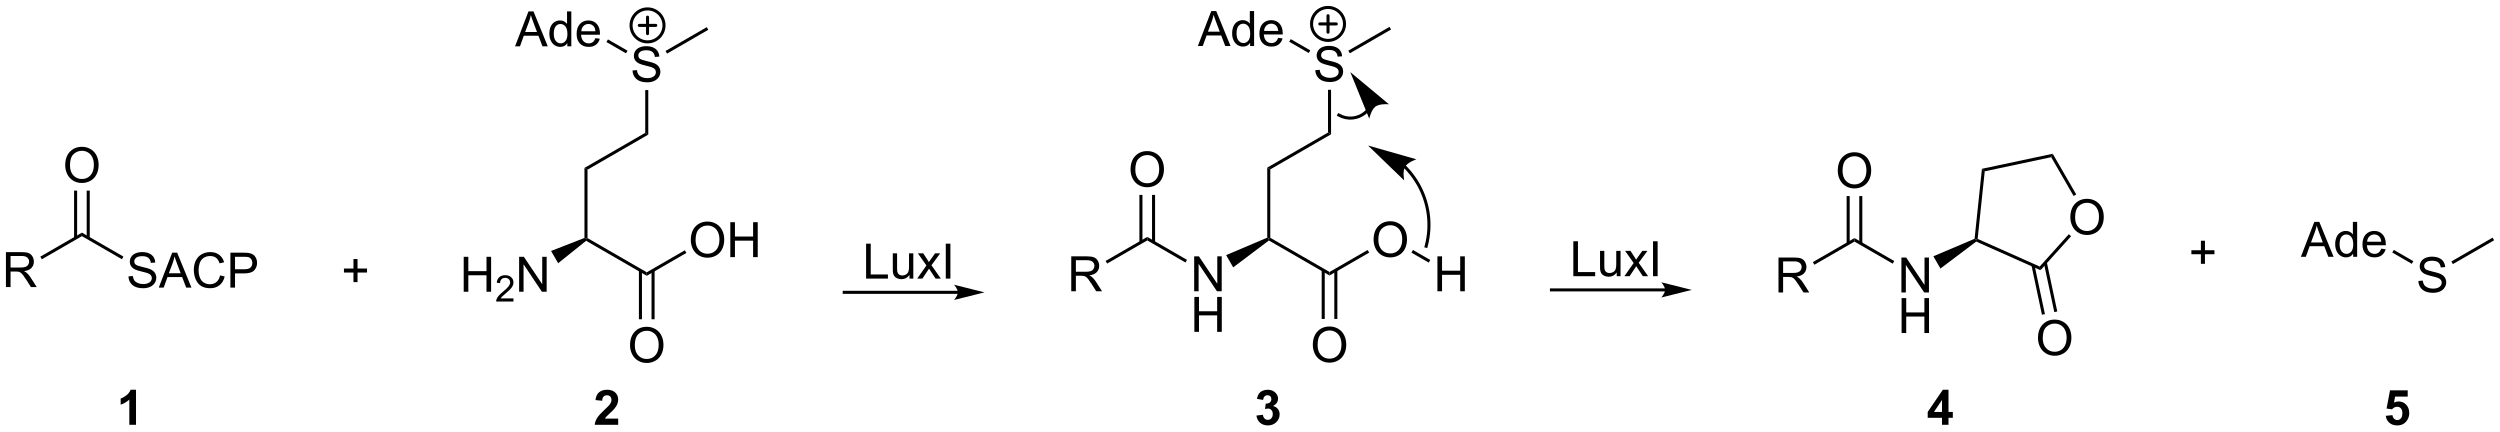 <?xml version="1.0" encoding="UTF-8"?>
<!DOCTYPE svg PUBLIC '-//W3C//DTD SVG 1.0//EN'
          'http://www.w3.org/TR/2001/REC-SVG-20010904/DTD/svg10.dtd'>
<svg stroke-dasharray="none" shape-rendering="auto" xmlns="http://www.w3.org/2000/svg" font-family="'Dialog'" text-rendering="auto" width="1024" fill-opacity="1" color-interpolation="auto" color-rendering="auto" preserveAspectRatio="xMidYMid meet" font-size="12px" viewBox="0 0 1024 177" fill="black" xmlns:xlink="http://www.w3.org/1999/xlink" stroke="black" image-rendering="auto" stroke-miterlimit="10" stroke-linecap="square" stroke-linejoin="miter" font-style="normal" stroke-width="1" height="177" stroke-dashoffset="0" font-weight="normal" stroke-opacity="1"
><!--Generated by the Batik Graphics2D SVG Generator--><defs id="genericDefs"
  /><g
  ><defs id="defs1"
    ><clipPath clipPathUnits="userSpaceOnUse" id="clipPath1"
      ><path d="M1.294 0.869 L422.784 0.869 L422.784 73.592 L1.294 73.592 L1.294 0.869 Z"
      /></clipPath
      ><clipPath clipPathUnits="userSpaceOnUse" id="clipPath2"
      ><path d="M-0.342 -0.631 L-0.342 70.071 L409.428 70.071 L409.428 -0.631 Z"
      /></clipPath
    ></defs
    ><g transform="scale(2.429,2.429) translate(-1.294,-0.869) matrix(1.029,0,0,1.029,1.646,1.517)"
    ><path d="M0.63 46.413 L0.63 40.686 L3.169 40.686 Q3.935 40.686 4.333 40.84 Q4.732 40.993 4.969 41.384 Q5.208 41.775 5.208 42.248 Q5.208 42.858 4.812 43.277 Q4.419 43.694 3.594 43.806 Q3.896 43.952 4.052 44.092 Q4.383 44.397 4.68 44.853 L5.677 46.413 L4.724 46.413 L3.966 45.22 Q3.633 44.704 3.417 44.431 Q3.203 44.157 3.034 44.048 Q2.865 43.938 2.688 43.897 Q2.56 43.868 2.266 43.868 L1.388 43.868 L1.388 46.413 L0.63 46.413 ZM1.388 43.212 L3.016 43.212 Q3.537 43.212 3.828 43.105 Q4.122 42.998 4.273 42.761 Q4.427 42.525 4.427 42.248 Q4.427 41.842 4.13 41.582 Q3.836 41.319 3.2 41.319 L1.388 41.319 L1.388 43.212 Z" stroke="none" clip-path="url(#clipPath2)"
    /></g
    ><g transform="matrix(2.499,0,0,2.499,0.855,1.576)"
    ><path d="M6.515 41.869 L6.265 41.436 L13.084 37.499 L13.084 38.076 Z" stroke="none" clip-path="url(#clipPath2)"
    /></g
    ><g transform="matrix(2.499,0,0,2.499,0.855,1.576)"
    ><path d="M20.715 44.671 L21.432 44.609 Q21.481 45.038 21.666 45.315 Q21.854 45.591 22.244 45.76 Q22.635 45.929 23.122 45.929 Q23.557 45.929 23.887 45.802 Q24.221 45.671 24.382 45.447 Q24.544 45.223 24.544 44.958 Q24.544 44.687 24.387 44.486 Q24.231 44.286 23.872 44.148 Q23.643 44.059 22.854 43.869 Q22.064 43.679 21.747 43.513 Q21.338 43.296 21.135 42.979 Q20.934 42.661 20.934 42.265 Q20.934 41.833 21.179 41.455 Q21.426 41.078 21.898 40.882 Q22.372 40.687 22.95 40.687 Q23.588 40.687 24.072 40.893 Q24.559 41.098 24.82 41.497 Q25.083 41.895 25.104 42.398 L24.377 42.453 Q24.317 41.911 23.979 41.635 Q23.643 41.356 22.981 41.356 Q22.294 41.356 21.979 41.609 Q21.666 41.859 21.666 42.216 Q21.666 42.523 21.887 42.723 Q22.106 42.921 23.031 43.132 Q23.955 43.341 24.299 43.497 Q24.799 43.726 25.036 44.08 Q25.275 44.434 25.275 44.895 Q25.275 45.351 25.012 45.757 Q24.752 46.161 24.26 46.388 Q23.77 46.611 23.158 46.611 Q22.38 46.611 21.854 46.385 Q21.33 46.156 21.031 45.703 Q20.731 45.247 20.715 44.671 ZM25.679 46.513 L27.88 40.786 L28.697 40.786 L31.041 46.513 L30.176 46.513 L29.51 44.778 L27.114 44.778 L26.486 46.513 L25.679 46.513 ZM27.333 44.161 L29.275 44.161 L28.676 42.575 Q28.403 41.851 28.27 41.388 Q28.161 41.937 27.963 42.481 L27.333 44.161 ZM35.731 44.505 L36.489 44.695 Q36.252 45.63 35.632 46.122 Q35.012 46.611 34.119 46.611 Q33.192 46.611 32.611 46.234 Q32.033 45.856 31.729 45.143 Q31.426 44.427 31.426 43.606 Q31.426 42.71 31.768 42.046 Q32.111 41.38 32.742 41.033 Q33.372 40.687 34.13 40.687 Q34.989 40.687 35.575 41.124 Q36.161 41.562 36.393 42.356 L35.645 42.531 Q35.447 41.906 35.067 41.622 Q34.689 41.335 34.114 41.335 Q33.455 41.335 33.01 41.653 Q32.567 41.968 32.387 42.502 Q32.208 43.036 32.208 43.601 Q32.208 44.333 32.421 44.877 Q32.635 45.421 33.083 45.692 Q33.533 45.96 34.057 45.96 Q34.692 45.96 35.132 45.593 Q35.575 45.226 35.731 44.505 ZM37.422 46.513 L37.422 40.786 L39.584 40.786 Q40.154 40.786 40.454 40.841 Q40.876 40.911 41.16 41.109 Q41.446 41.304 41.62 41.661 Q41.795 42.015 41.795 42.442 Q41.795 43.171 41.329 43.679 Q40.865 44.184 39.649 44.184 L38.18 44.184 L38.18 46.513 L37.422 46.513 ZM38.18 43.507 L39.662 43.507 Q40.397 43.507 40.704 43.234 Q41.014 42.96 41.014 42.466 Q41.014 42.106 40.831 41.851 Q40.649 41.593 40.352 41.513 Q40.162 41.46 39.647 41.46 L38.18 41.46 L38.18 43.507 Z" stroke="none" clip-path="url(#clipPath2)"
    /></g
    ><g transform="matrix(2.499,0,0,2.499,0.855,1.576)"
    ><path d="M13.084 38.076 L13.084 37.499 L19.889 41.428 L19.639 41.861 Z" stroke="none" clip-path="url(#clipPath2)"
    /></g
    ><g transform="matrix(2.499,0,0,2.499,0.855,1.576)"
    ><path d="M10.347 26.473 Q10.347 25.046 11.113 24.242 Q11.879 23.434 13.089 23.434 Q13.881 23.434 14.517 23.815 Q15.155 24.192 15.488 24.869 Q15.824 25.546 15.824 26.406 Q15.824 27.278 15.472 27.966 Q15.121 28.653 14.475 29.007 Q13.832 29.361 13.084 29.361 Q12.277 29.361 11.639 28.971 Q11.004 28.578 10.675 27.903 Q10.347 27.226 10.347 26.473 ZM11.129 26.484 Q11.129 27.52 11.683 28.117 Q12.241 28.71 13.082 28.71 Q13.936 28.71 14.488 28.109 Q15.043 27.507 15.043 26.403 Q15.043 25.703 14.806 25.182 Q14.569 24.661 14.113 24.375 Q13.66 24.085 13.092 24.085 Q12.287 24.085 11.707 24.64 Q11.129 25.192 11.129 26.484 Z" stroke="none" clip-path="url(#clipPath2)"
    /></g
    ><g transform="matrix(2.499,0,0,2.499,0.855,1.576)"
    ><path d="M14.369 38.385 L14.369 30.614 L13.869 30.614 L13.869 38.385 ZM12.299 38.385 L12.299 30.614 L11.799 30.614 L11.799 38.385 Z" stroke="none" clip-path="url(#clipPath2)"
    /></g
    ><g transform="matrix(2.499,0,0,2.499,0.855,1.576)"
    ><path d="M75.662 47.188 L75.662 41.461 L76.42 41.461 L76.42 43.812 L79.397 43.812 L79.397 41.461 L80.154 41.461 L80.154 47.188 L79.397 47.188 L79.397 44.487 L76.42 44.487 L76.42 47.188 L75.662 47.188 Z" stroke="none" clip-path="url(#clipPath2)"
    /></g
    ><g transform="matrix(2.499,0,0,2.499,0.855,1.576)"
    ><path d="M83.82 48.28 L83.82 48.788 L80.981 48.788 Q80.975 48.596 81.043 48.42 Q81.151 48.131 81.389 47.85 Q81.629 47.569 82.08 47.2 Q82.779 46.625 83.026 46.289 Q83.272 45.953 83.272 45.655 Q83.272 45.342 83.047 45.127 Q82.824 44.91 82.463 44.91 Q82.082 44.91 81.854 45.139 Q81.625 45.368 81.623 45.772 L81.08 45.717 Q81.137 45.11 81.5 44.793 Q81.864 44.475 82.475 44.475 Q83.094 44.475 83.453 44.819 Q83.815 45.16 83.815 45.666 Q83.815 45.924 83.709 46.174 Q83.604 46.422 83.358 46.698 Q83.114 46.973 82.545 47.453 Q82.07 47.852 81.936 47.995 Q81.801 48.137 81.713 48.28 L83.82 48.28 Z" stroke="none" clip-path="url(#clipPath2)"
    /></g
    ><g transform="matrix(2.499,0,0,2.499,0.855,1.576)"
    ><path d="M84.745 47.188 L84.745 41.461 L85.524 41.461 L88.532 45.956 L88.532 41.461 L89.258 41.461 L89.258 47.188 L88.48 47.188 L85.472 42.688 L85.472 47.188 L84.745 47.188 Z" stroke="none" clip-path="url(#clipPath2)"
    /></g
    ><g transform="matrix(2.499,0,0,2.499,0.855,1.576)"
    ><path d="M91.141 42.512 L89.981 40.503 L95.454 38.37 L95.704 38.538 L95.725 38.838 Z" stroke="none" clip-path="url(#clipPath2)"
    /></g
    ><g transform="matrix(2.499,0,0,2.499,0.855,1.576)"
    ><path d="M95.725 38.838 L95.704 38.538 L95.954 38.393 L105.664 43.999 L105.664 44.576 Z" stroke="none" clip-path="url(#clipPath2)"
    /></g
    ><g transform="matrix(2.499,0,0,2.499,0.855,1.576)"
    ><path d="M112.886 38.723 Q112.886 37.296 113.652 36.492 Q114.417 35.684 115.628 35.684 Q116.42 35.684 117.055 36.065 Q117.693 36.442 118.027 37.119 Q118.363 37.796 118.363 38.656 Q118.363 39.528 118.011 40.216 Q117.66 40.903 117.014 41.257 Q116.371 41.611 115.623 41.611 Q114.816 41.611 114.178 41.221 Q113.542 40.828 113.214 40.153 Q112.886 39.476 112.886 38.723 ZM113.667 38.734 Q113.667 39.77 114.222 40.367 Q114.779 40.96 115.621 40.96 Q116.475 40.96 117.027 40.359 Q117.581 39.757 117.581 38.653 Q117.581 37.953 117.344 37.432 Q117.108 36.911 116.652 36.624 Q116.199 36.335 115.631 36.335 Q114.826 36.335 114.246 36.89 Q113.667 37.442 113.667 38.734 ZM119.361 41.513 L119.361 35.786 L120.119 35.786 L120.119 38.138 L123.096 38.138 L123.096 35.786 L123.854 35.786 L123.854 41.513 L123.096 41.513 L123.096 38.812 L120.119 38.812 L120.119 41.513 L119.361 41.513 Z" stroke="none" clip-path="url(#clipPath2)"
    /></g
    ><g transform="matrix(2.499,0,0,2.499,0.855,1.576)"
    ><path d="M105.664 44.576 L105.664 43.999 L111.911 40.392 L112.161 40.825 Z" stroke="none" clip-path="url(#clipPath2)"
    /></g
    ><g transform="matrix(2.499,0,0,2.499,0.855,1.576)"
    ><path d="M95.954 38.393 L95.704 38.538 L95.454 38.37 L95.454 26.893 L95.954 27.182 Z" stroke="none" clip-path="url(#clipPath2)"
    /></g
    ><g transform="matrix(2.499,0,0,2.499,0.855,1.576)"
    ><path d="M95.954 27.182 L95.454 26.893 L105.414 21.143 L105.914 21.432 Z" stroke="none" clip-path="url(#clipPath2)"
    /></g
    ><g transform="matrix(2.499,0,0,2.499,0.855,1.576)"
    ><path d="M103.336 10.921 L104.052 10.859 Q104.101 11.289 104.286 11.565 Q104.474 11.841 104.864 12.01 Q105.255 12.179 105.742 12.179 Q106.177 12.179 106.508 12.052 Q106.841 11.921 107.002 11.697 Q107.164 11.473 107.164 11.208 Q107.164 10.937 107.008 10.736 Q106.851 10.536 106.492 10.398 Q106.263 10.309 105.474 10.119 Q104.685 9.929 104.367 9.762 Q103.958 9.546 103.755 9.229 Q103.554 8.911 103.554 8.515 Q103.554 8.083 103.799 7.705 Q104.047 7.328 104.518 7.132 Q104.992 6.937 105.57 6.937 Q106.208 6.937 106.692 7.143 Q107.179 7.348 107.44 7.747 Q107.703 8.145 107.724 8.648 L106.997 8.703 Q106.937 8.161 106.599 7.885 Q106.263 7.606 105.601 7.606 Q104.914 7.606 104.599 7.859 Q104.286 8.109 104.286 8.466 Q104.286 8.773 104.508 8.973 Q104.726 9.171 105.651 9.382 Q106.575 9.591 106.919 9.747 Q107.419 9.976 107.656 10.33 Q107.896 10.684 107.896 11.145 Q107.896 11.601 107.633 12.007 Q107.372 12.411 106.88 12.637 Q106.39 12.861 105.778 12.861 Q105 12.861 104.474 12.635 Q103.95 12.406 103.651 11.953 Q103.351 11.497 103.336 10.921 Z" stroke="none" clip-path="url(#clipPath2)"
    /></g
    ><g transform="matrix(2.499,0,0,2.499,0.855,1.576)"
    ><path d="M105.914 21.432 L105.414 21.143 L105.414 14.135 L105.914 14.135 Z" stroke="none" clip-path="url(#clipPath2)"
    /></g
    ><g transform="matrix(2.499,0,0,2.499,0.855,1.576)"
    ><path d="M108.992 8.155 L108.742 7.722 L115.498 3.821 L115.748 4.254 Z" stroke="none" clip-path="url(#clipPath2)"
    /></g
    ><g transform="matrix(2.499,0,0,2.499,0.855,1.576)"
    ><path d="M84.078 6.963 L86.279 1.236 L87.097 1.236 L89.44 6.963 L88.576 6.963 L87.909 5.228 L85.513 5.228 L84.886 6.963 L84.078 6.963 ZM85.732 4.611 L87.675 4.611 L87.076 3.025 Q86.802 2.301 86.669 1.837 Q86.56 2.387 86.362 2.931 L85.732 4.611 ZM92.646 6.963 L92.646 6.439 Q92.253 7.056 91.487 7.056 Q90.99 7.056 90.573 6.783 Q90.159 6.509 89.93 6.02 Q89.701 5.528 89.701 4.892 Q89.701 4.27 89.906 3.765 Q90.115 3.259 90.529 2.991 Q90.943 2.72 91.456 2.72 Q91.831 2.72 92.123 2.879 Q92.417 3.035 92.599 3.291 L92.599 1.236 L93.3 1.236 L93.3 6.963 L92.646 6.963 ZM90.425 4.892 Q90.425 5.689 90.761 6.085 Q91.097 6.478 91.552 6.478 Q92.013 6.478 92.336 6.101 Q92.659 5.723 92.659 4.949 Q92.659 4.098 92.331 3.7 Q92.003 3.301 91.521 3.301 Q91.052 3.301 90.737 3.684 Q90.425 4.067 90.425 4.892 ZM97.244 5.627 L97.97 5.715 Q97.798 6.353 97.332 6.705 Q96.869 7.056 96.147 7.056 Q95.236 7.056 94.702 6.496 Q94.171 5.934 94.171 4.923 Q94.171 3.877 94.71 3.298 Q95.249 2.72 96.108 2.72 Q96.939 2.72 97.465 3.288 Q97.994 3.853 97.994 4.879 Q97.994 4.942 97.991 5.067 L94.897 5.067 Q94.936 5.752 95.283 6.116 Q95.632 6.478 96.15 6.478 Q96.538 6.478 96.811 6.275 Q97.085 6.072 97.244 5.627 ZM94.936 4.489 L97.251 4.489 Q97.205 3.965 96.986 3.705 Q96.65 3.298 96.116 3.298 Q95.632 3.298 95.301 3.624 Q94.97 3.947 94.936 4.489 Z" stroke="none" clip-path="url(#clipPath2)"
    /></g
    ><g transform="matrix(2.499,0,0,2.499,0.855,1.576)"
    ><path d="M102.51 7.678 L102.26 8.111 L99.056 6.261 L99.306 5.828 Z" stroke="none" clip-path="url(#clipPath2)"
    /></g
    ><g stroke-width="0.5" transform="matrix(2.499,0,0,2.499,0.855,1.576)" stroke-linejoin="round" stroke-linecap="round"
    ><path fill="none" d="M105.793 6.229 C104.302 6.229 103.093 5.02 103.093 3.529 C103.093 2.038 104.302 0.829 105.793 0.829 C107.284 0.829 108.493 2.038 108.493 3.529 C108.493 5.02 107.284 6.229 105.793 6.229 M104.443 3.529 L107.143 3.529 M105.793 2.179 L105.793 4.879" clip-path="url(#clipPath2)"
    /></g
    ><g transform="matrix(2.499,0,0,2.499,0.855,1.576)"
    ><path d="M102.927 55.973 Q102.927 54.546 103.692 53.742 Q104.458 52.934 105.669 52.934 Q106.461 52.934 107.096 53.315 Q107.734 53.692 108.067 54.369 Q108.403 55.046 108.403 55.906 Q108.403 56.778 108.052 57.466 Q107.7 58.153 107.054 58.507 Q106.411 58.861 105.664 58.861 Q104.856 58.861 104.219 58.471 Q103.583 58.078 103.255 57.403 Q102.927 56.726 102.927 55.973 ZM103.708 55.984 Q103.708 57.02 104.263 57.617 Q104.82 58.21 105.661 58.21 Q106.515 58.21 107.067 57.609 Q107.622 57.007 107.622 55.903 Q107.622 55.203 107.385 54.682 Q107.148 54.161 106.692 53.874 Q106.239 53.585 105.672 53.585 Q104.867 53.585 104.286 54.14 Q103.708 54.692 103.708 55.984 Z" stroke="none" clip-path="url(#clipPath2)"
    /></g
    ><g transform="matrix(2.499,0,0,2.499,0.855,1.576)"
    ><path d="M104.379 43.69 L104.379 51.698 L104.879 51.698 L104.879 43.69 ZM106.449 43.69 L106.449 51.698 L106.949 51.698 L106.949 43.69 Z" stroke="none" clip-path="url(#clipPath2)"
    /></g
    ><g transform="matrix(2.499,0,0,2.499,0.855,1.576)"
    ><path d="M156.655 47.038 L138.03 47.038 L137.78 47.038 L137.78 47.538 L138.03 47.538 L156.655 47.538 L156.905 47.538 L156.905 47.038 L156.655 47.038 ZM161.03 47.288 L156.03 46.038 C156.03 46.038 156.655 46.741 156.655 47.288 C156.655 47.834 156.03 48.538 156.03 48.538 Z" stroke="none" clip-path="url(#clipPath2)"
    /></g
    ><g transform="matrix(2.499,0,0,2.499,0.855,1.576)"
    ><path d="M141.616 45.038 L141.616 39.311 L142.374 39.311 L142.374 44.36 L145.194 44.36 L145.194 45.038 L141.616 45.038 ZM148.727 45.038 L148.727 44.428 Q148.242 45.131 147.409 45.131 Q147.042 45.131 146.724 44.991 Q146.406 44.85 146.25 44.636 Q146.097 44.423 146.034 44.116 Q145.992 43.907 145.992 43.459 L145.992 40.889 L146.696 40.889 L146.696 43.188 Q146.696 43.741 146.737 43.931 Q146.805 44.209 147.018 44.368 Q147.235 44.525 147.55 44.525 Q147.867 44.525 148.143 44.363 Q148.422 44.202 148.537 43.923 Q148.651 43.642 148.651 43.11 L148.651 40.889 L149.354 40.889 L149.354 45.038 L148.727 45.038 ZM149.988 45.038 L151.504 42.881 L150.101 40.889 L150.981 40.889 L151.616 41.86 Q151.796 42.139 151.905 42.327 Q152.077 42.069 152.223 41.868 L152.921 40.889 L153.762 40.889 L152.327 42.842 L153.871 45.038 L153.007 45.038 L152.155 43.748 L151.929 43.4 L150.84 45.038 L149.988 45.038 ZM154.676 45.038 L154.676 39.311 L155.434 39.311 L155.434 45.038 L154.676 45.038 Z" stroke="none" clip-path="url(#clipPath2)"
    /></g
    ><g transform="matrix(2.499,0,0,2.499,0.855,1.576)"
    ><path d="M57.593 45.61 L57.593 44.04 L56.033 44.04 L56.033 43.384 L57.593 43.384 L57.593 41.827 L58.258 41.827 L58.258 43.384 L59.815 43.384 L59.815 44.04 L58.258 44.04 L58.258 45.61 L57.593 45.61 Z" stroke="none" clip-path="url(#clipPath2)"
    /></g
    ><g transform="matrix(2.499,0,0,2.499,0.855,1.576)"
    ><path d="M195.39 47.112 L195.39 41.386 L196.169 41.386 L199.177 45.881 L199.177 41.386 L199.903 41.386 L199.903 47.112 L199.125 47.112 L196.117 42.612 L196.117 47.112 L195.39 47.112 Z" stroke="none" clip-path="url(#clipPath2)"
    /></g
    ><g transform="matrix(2.499,0,0,2.499,0.855,1.576)"
    ><path d="M195.422 53.763 L195.422 48.036 L196.179 48.036 L196.179 50.388 L199.156 50.388 L199.156 48.036 L199.914 48.036 L199.914 53.763 L199.156 53.763 L199.156 51.062 L196.179 51.062 L196.179 53.763 L195.422 53.763 Z" stroke="none" clip-path="url(#clipPath2)"
    /></g
    ><g transform="matrix(2.499,0,0,2.499,0.855,1.576)"
    ><path d="M201.786 43.193 L200.626 41.183 L207.365 38.324 L207.615 38.487 L207.632 38.786 Z" stroke="none" clip-path="url(#clipPath2)"
    /></g
    ><g transform="matrix(2.499,0,0,2.499,0.855,1.576)"
    ><path d="M207.632 38.786 L207.615 38.487 L207.865 38.343 L217.575 43.949 L217.575 44.526 Z" stroke="none" clip-path="url(#clipPath2)"
    /></g
    ><g transform="matrix(2.499,0,0,2.499,0.855,1.576)"
    ><path d="M224.797 38.673 Q224.797 37.246 225.562 36.442 Q226.328 35.634 227.539 35.634 Q228.331 35.634 228.966 36.015 Q229.604 36.392 229.937 37.069 Q230.273 37.746 230.273 38.606 Q230.273 39.478 229.922 40.166 Q229.57 40.853 228.924 41.207 Q228.281 41.562 227.534 41.562 Q226.726 41.562 226.089 41.171 Q225.453 40.778 225.125 40.103 Q224.797 39.426 224.797 38.673 ZM225.578 38.684 Q225.578 39.72 226.133 40.317 Q226.69 40.91 227.531 40.91 Q228.385 40.91 228.937 40.309 Q229.492 39.707 229.492 38.603 Q229.492 37.903 229.255 37.382 Q229.018 36.861 228.562 36.575 Q228.109 36.285 227.542 36.285 Q226.737 36.285 226.156 36.84 Q225.578 37.392 225.578 38.684 Z" stroke="none" clip-path="url(#clipPath2)"
    /></g
    ><g transform="matrix(2.499,0,0,2.499,0.855,1.576)"
    ><path d="M217.575 44.526 L217.575 43.949 L223.822 40.342 L224.072 40.775 Z" stroke="none" clip-path="url(#clipPath2)"
    /></g
    ><g transform="matrix(2.499,0,0,2.499,0.855,1.576)"
    ><path d="M207.865 38.343 L207.615 38.487 L207.365 38.324 L207.365 26.843 L207.865 27.132 Z" stroke="none" clip-path="url(#clipPath2)"
    /></g
    ><g transform="matrix(2.499,0,0,2.499,0.855,1.576)"
    ><path d="M207.865 27.132 L207.365 26.843 L217.325 21.093 L217.825 21.382 Z" stroke="none" clip-path="url(#clipPath2)"
    /></g
    ><g transform="matrix(2.499,0,0,2.499,0.855,1.576)"
    ><path d="M215.246 10.871 L215.963 10.809 Q216.012 11.239 216.197 11.515 Q216.384 11.791 216.775 11.96 Q217.166 12.129 217.653 12.129 Q218.088 12.129 218.418 12.002 Q218.752 11.871 218.913 11.647 Q219.075 11.423 219.075 11.158 Q219.075 10.887 218.918 10.687 Q218.762 10.486 218.403 10.348 Q218.173 10.259 217.384 10.069 Q216.595 9.879 216.278 9.713 Q215.869 9.496 215.666 9.179 Q215.465 8.861 215.465 8.465 Q215.465 8.033 215.71 7.655 Q215.957 7.278 216.429 7.082 Q216.903 6.887 217.481 6.887 Q218.119 6.887 218.603 7.093 Q219.09 7.298 219.351 7.697 Q219.614 8.095 219.634 8.598 L218.908 8.653 Q218.848 8.111 218.509 7.835 Q218.173 7.556 217.512 7.556 Q216.825 7.556 216.509 7.809 Q216.197 8.059 216.197 8.416 Q216.197 8.723 216.418 8.923 Q216.637 9.121 217.561 9.332 Q218.486 9.541 218.83 9.697 Q219.33 9.926 219.567 10.28 Q219.806 10.634 219.806 11.095 Q219.806 11.551 219.543 11.957 Q219.283 12.361 218.791 12.588 Q218.301 12.812 217.689 12.812 Q216.91 12.812 216.384 12.585 Q215.861 12.356 215.561 11.903 Q215.262 11.447 215.246 10.871 Z" stroke="none" clip-path="url(#clipPath2)"
    /></g
    ><g transform="matrix(2.499,0,0,2.499,0.855,1.576)"
    ><path d="M217.825 21.382 L217.325 21.093 L217.325 14.085 L217.825 14.085 Z" stroke="none" clip-path="url(#clipPath2)"
    /></g
    ><g transform="matrix(2.499,0,0,2.499,0.855,1.576)"
    ><path d="M220.902 8.105 L220.652 7.672 L227.409 3.771 L227.659 4.204 Z" stroke="none" clip-path="url(#clipPath2)"
    /></g
    ><g transform="matrix(2.499,0,0,2.499,0.855,1.576)"
    ><path d="M195.989 6.912 L198.189 1.186 L199.007 1.186 L201.351 6.912 L200.486 6.912 L199.82 5.178 L197.424 5.178 L196.796 6.912 L195.989 6.912 ZM197.643 4.561 L199.585 4.561 L198.986 2.975 Q198.713 2.251 198.58 1.788 Q198.471 2.337 198.273 2.881 L197.643 4.561 ZM204.557 6.912 L204.557 6.389 Q204.163 7.006 203.398 7.006 Q202.9 7.006 202.484 6.733 Q202.07 6.459 201.84 5.97 Q201.611 5.478 201.611 4.842 Q201.611 4.22 201.817 3.715 Q202.025 3.209 202.439 2.941 Q202.853 2.67 203.367 2.67 Q203.742 2.67 204.033 2.829 Q204.327 2.985 204.51 3.241 L204.51 1.186 L205.21 1.186 L205.21 6.912 L204.557 6.912 ZM202.335 4.842 Q202.335 5.639 202.671 6.035 Q203.007 6.428 203.463 6.428 Q203.924 6.428 204.247 6.051 Q204.57 5.673 204.57 4.899 Q204.57 4.048 204.242 3.65 Q203.913 3.251 203.432 3.251 Q202.963 3.251 202.648 3.634 Q202.335 4.017 202.335 4.842 ZM209.154 5.577 L209.881 5.665 Q209.709 6.303 209.243 6.655 Q208.779 7.006 208.058 7.006 Q207.146 7.006 206.613 6.446 Q206.081 5.884 206.081 4.873 Q206.081 3.827 206.62 3.248 Q207.16 2.67 208.019 2.67 Q208.85 2.67 209.376 3.238 Q209.904 3.803 209.904 4.829 Q209.904 4.892 209.902 5.017 L206.808 5.017 Q206.847 5.702 207.193 6.066 Q207.542 6.428 208.06 6.428 Q208.448 6.428 208.722 6.225 Q208.995 6.022 209.154 5.577 ZM206.847 4.439 L209.162 4.439 Q209.115 3.915 208.896 3.655 Q208.56 3.248 208.027 3.248 Q207.542 3.248 207.212 3.574 Q206.881 3.897 206.847 4.439 Z" stroke="none" clip-path="url(#clipPath2)"
    /></g
    ><g transform="matrix(2.499,0,0,2.499,0.855,1.576)"
    ><path d="M214.42 7.628 L214.17 8.061 L210.967 6.211 L211.217 5.778 Z" stroke="none" clip-path="url(#clipPath2)"
    /></g
    ><g stroke-width="0.5" transform="matrix(2.499,0,0,2.499,0.855,1.576)" stroke-linejoin="round" stroke-linecap="round"
    ><path fill="none" d="M217.329 5.992 C215.838 5.992 214.629 4.783 214.629 3.292 C214.629 1.8 215.838 0.592 217.329 0.592 C218.82 0.592 220.029 1.8 220.029 3.292 C220.029 4.783 218.82 5.992 217.329 5.992 M215.979 3.292 L218.679 3.292 M217.329 1.942 L217.329 4.642" clip-path="url(#clipPath2)"
    /></g
    ><g transform="matrix(2.499,0,0,2.499,0.855,1.576)"
    ><path d="M214.838 55.923 Q214.838 54.496 215.603 53.692 Q216.369 52.884 217.58 52.884 Q218.371 52.884 219.007 53.265 Q219.645 53.642 219.978 54.319 Q220.314 54.996 220.314 55.856 Q220.314 56.728 219.963 57.416 Q219.611 58.103 218.965 58.457 Q218.322 58.812 217.575 58.812 Q216.767 58.812 216.129 58.421 Q215.494 58.028 215.166 57.353 Q214.838 56.676 214.838 55.923 ZM215.619 55.934 Q215.619 56.97 216.173 57.567 Q216.731 58.16 217.572 58.16 Q218.426 58.16 218.978 57.559 Q219.533 56.957 219.533 55.853 Q219.533 55.153 219.296 54.632 Q219.059 54.111 218.603 53.825 Q218.15 53.535 217.582 53.535 Q216.778 53.535 216.197 54.09 Q215.619 54.642 215.619 55.934 Z" stroke="none" clip-path="url(#clipPath2)"
    /></g
    ><g transform="matrix(2.499,0,0,2.499,0.855,1.576)"
    ><path d="M216.29 43.64 L216.29 51.648 L216.79 51.648 L216.79 43.64 ZM218.359 43.64 L218.359 51.648 L218.859 51.648 L218.859 43.64 Z" stroke="none" clip-path="url(#clipPath2)"
    /></g
    ><g transform="matrix(2.499,0,0,2.499,0.855,1.576)"
    ><path d="M194.215 41.962 L193.965 42.395 L187.697 38.776 L187.697 38.199 Z" stroke="none" clip-path="url(#clipPath2)"
    /></g
    ><g transform="matrix(2.499,0,0,2.499,0.855,1.576)"
    ><path d="M184.96 27.173 Q184.96 25.746 185.725 24.942 Q186.491 24.134 187.702 24.134 Q188.494 24.134 189.129 24.515 Q189.767 24.892 190.1 25.569 Q190.436 26.246 190.436 27.106 Q190.436 27.978 190.085 28.666 Q189.733 29.353 189.087 29.707 Q188.444 30.061 187.697 30.061 Q186.889 30.061 186.251 29.671 Q185.616 29.278 185.288 28.603 Q184.96 27.926 184.96 27.173 ZM185.741 27.184 Q185.741 28.22 186.296 28.817 Q186.853 29.41 187.694 29.41 Q188.548 29.41 189.1 28.809 Q189.655 28.207 189.655 27.103 Q189.655 26.403 189.418 25.882 Q189.181 25.361 188.725 25.075 Q188.272 24.785 187.704 24.785 Q186.9 24.785 186.319 25.34 Q185.741 25.892 185.741 27.184 Z" stroke="none" clip-path="url(#clipPath2)"
    /></g
    ><g transform="matrix(2.499,0,0,2.499,0.855,1.576)"
    ><path d="M188.982 39.085 L188.982 31.314 L188.482 31.314 L188.482 39.085 ZM186.912 39.085 L186.912 31.314 L186.412 31.314 L186.412 39.085 Z" stroke="none" clip-path="url(#clipPath2)"
    /></g
    ><g transform="matrix(2.499,0,0,2.499,0.855,1.576)"
    ><path d="M175.243 47.112 L175.243 41.386 L177.782 41.386 Q178.547 41.386 178.946 41.54 Q179.344 41.693 179.581 42.084 Q179.821 42.474 179.821 42.948 Q179.821 43.558 179.425 43.977 Q179.032 44.394 178.206 44.506 Q178.508 44.652 178.664 44.792 Q178.995 45.097 179.292 45.553 L180.289 47.112 L179.336 47.112 L178.578 45.92 Q178.245 45.404 178.029 45.131 Q177.815 44.857 177.646 44.748 Q177.477 44.639 177.3 44.597 Q177.172 44.568 176.878 44.568 L176 44.568 L176 47.112 L175.243 47.112 ZM176 43.912 L177.628 43.912 Q178.149 43.912 178.44 43.805 Q178.735 43.698 178.886 43.462 Q179.039 43.224 179.039 42.948 Q179.039 42.542 178.743 42.282 Q178.448 42.019 177.813 42.019 L176 42.019 L176 43.912 Z" stroke="none" clip-path="url(#clipPath2)"
    /></g
    ><g transform="matrix(2.499,0,0,2.499,0.855,1.576)"
    ><path d="M187.697 38.199 L187.697 38.776 L181.127 42.569 L180.877 42.136 Z" stroke="none" clip-path="url(#clipPath2)"
    /></g
    ><g transform="matrix(2.499,0,0,2.499,0.855,1.576)"
    ><path d="M235.259 47.112 L235.259 41.386 L236.017 41.386 L236.017 43.737 L238.993 43.737 L238.993 41.386 L239.751 41.386 L239.751 47.112 L238.993 47.112 L238.993 44.412 L236.017 44.412 L236.017 47.112 L235.259 47.112 Z" stroke="none" clip-path="url(#clipPath2)"
    /></g
    ><g transform="matrix(2.499,0,0,2.499,0.855,1.576)"
    ><path d="M231.001 40.778 L231.251 40.345 L234.084 41.98 L233.834 42.413 Z" stroke="none" clip-path="url(#clipPath2)"
    /></g
    ><g transform="matrix(2.499,0,0,2.499,0.855,1.576)"
    ><path d="M224.342 16.033 L224.341 16.035 L224.34 16.039 L224.334 16.056 C224.327 16.077 224.321 16.097 224.313 16.118 C224.284 16.201 224.252 16.285 224.216 16.366 C224.145 16.528 224.062 16.686 223.967 16.837 C223.777 17.139 223.538 17.415 223.254 17.654 C222.686 18.132 222 18.405 221.296 18.467 C220.593 18.529 219.869 18.38 219.226 18.009 L219.01 17.884 L218.76 18.317 L218.976 18.442 C219.708 18.864 220.534 19.036 221.34 18.965 C222.146 18.894 222.929 18.58 223.576 18.037 C223.899 17.765 224.172 17.449 224.39 17.104 C224.499 16.931 224.594 16.751 224.675 16.565 C224.715 16.472 224.752 16.379 224.785 16.283 C224.793 16.259 224.802 16.235 224.81 16.211 L224.815 16.194 L224.817 16.189 L224.817 16.187 L224.895 15.95 L224.419 15.795 L224.342 16.033 ZM220.978 11.184 L224.085 18.822 C224.085 18.822 224.403 17.351 225.109 16.835 C225.816 16.319 227.314 16.462 227.314 16.462 Z" stroke="none" clip-path="url(#clipPath2)"
    /></g
    ><g transform="matrix(2.499,0,0,2.499,0.855,1.576)"
    ><path d="M272.575 46.636 L253.95 46.636 L253.7 46.636 L253.7 47.136 L253.95 47.136 L272.575 47.136 L272.825 47.136 L272.825 46.636 L272.575 46.636 ZM276.95 46.886 L271.95 45.636 C271.95 45.636 272.575 46.339 272.575 46.886 C272.575 47.433 271.95 48.136 271.95 48.136 Z" stroke="none" clip-path="url(#clipPath2)"
    /></g
    ><g transform="matrix(2.499,0,0,2.499,0.855,1.576)"
    ><path d="M257.536 44.636 L257.536 38.909 L258.294 38.909 L258.294 43.959 L261.114 43.959 L261.114 44.636 L257.536 44.636 ZM264.647 44.636 L264.647 44.026 Q264.162 44.73 263.329 44.73 Q262.962 44.73 262.644 44.589 Q262.326 44.448 262.17 44.235 Q262.017 44.021 261.954 43.714 Q261.912 43.506 261.912 43.058 L261.912 40.487 L262.615 40.487 L262.615 42.787 Q262.615 43.339 262.657 43.529 Q262.725 43.808 262.938 43.967 Q263.154 44.123 263.47 44.123 Q263.787 44.123 264.063 43.961 Q264.342 43.8 264.457 43.521 Q264.571 43.24 264.571 42.709 L264.571 40.487 L265.274 40.487 L265.274 44.636 L264.647 44.636 ZM265.908 44.636 L267.424 42.48 L266.02 40.487 L266.901 40.487 L267.536 41.459 Q267.716 41.737 267.825 41.925 Q267.997 41.667 268.143 41.467 L268.841 40.487 L269.682 40.487 L268.247 42.441 L269.791 44.636 L268.927 44.636 L268.075 43.347 L267.849 42.998 L266.76 44.636 L265.908 44.636 ZM270.596 44.636 L270.596 38.909 L271.354 38.909 L271.354 44.636 L270.596 44.636 Z" stroke="none" clip-path="url(#clipPath2)"
    /></g
    ><g transform="matrix(2.499,0,0,2.499,0.855,1.576)"
    ><path d="M338.999 34.997 Q338.999 33.57 339.765 32.765 Q340.53 31.958 341.741 31.958 Q342.533 31.958 343.168 32.338 Q343.806 32.715 344.14 33.392 Q344.476 34.07 344.476 34.929 Q344.476 35.801 344.124 36.489 Q343.772 37.176 343.127 37.531 Q342.483 37.885 341.736 37.885 Q340.929 37.885 340.291 37.494 Q339.655 37.101 339.327 36.426 Q338.999 35.749 338.999 34.997 ZM339.78 35.007 Q339.78 36.044 340.335 36.64 Q340.892 37.234 341.733 37.234 Q342.587 37.234 343.14 36.632 Q343.694 36.031 343.694 34.926 Q343.694 34.226 343.457 33.705 Q343.22 33.184 342.765 32.898 Q342.311 32.609 341.744 32.609 Q340.939 32.609 340.358 33.163 Q339.78 33.715 339.78 35.007 Z" stroke="none" clip-path="url(#clipPath2)"
    /></g
    ><g transform="matrix(2.499,0,0,2.499,0.855,1.576)"
    ><path d="M324.507 27.036 L324.967 27.449 L323.803 38.525 L323.535 38.679 L323.302 38.509 Z" stroke="none" clip-path="url(#clipPath2)"
    /></g
    ><g transform="matrix(2.499,0,0,2.499,0.855,1.576)"
    ><path d="M323.566 38.967 L323.535 38.679 L323.803 38.525 L333.977 43.055 L334.105 43.659 Z" stroke="none" clip-path="url(#clipPath2)"
    /></g
    ><g transform="matrix(2.499,0,0,2.499,0.855,1.576)"
    ><path d="M334.105 43.659 L333.977 43.055 L338.746 37.757 L339.118 38.092 Z" stroke="none" clip-path="url(#clipPath2)"
    /></g
    ><g transform="matrix(2.499,0,0,2.499,0.855,1.576)"
    ><path d="M339.964 31.241 L339.531 31.491 L335.86 25.134 L336.112 24.569 Z" stroke="none" clip-path="url(#clipPath2)"
    /></g
    ><g transform="matrix(2.499,0,0,2.499,0.855,1.576)"
    ><path d="M336.112 24.569 L335.86 25.134 L324.967 27.449 L324.507 27.036 Z" stroke="none" clip-path="url(#clipPath2)"
    /></g
    ><g transform="matrix(2.499,0,0,2.499,0.855,1.576)"
    ><path d="M311.31 47.304 L311.31 41.578 L312.089 41.578 L315.097 46.073 L315.097 41.578 L315.823 41.578 L315.823 47.304 L315.045 47.304 L312.037 42.804 L312.037 47.304 L311.31 47.304 Z" stroke="none" clip-path="url(#clipPath2)"
    /></g
    ><g transform="matrix(2.499,0,0,2.499,0.855,1.576)"
    ><path d="M311.341 53.954 L311.341 48.228 L312.099 48.228 L312.099 50.579 L315.076 50.579 L315.076 48.228 L315.834 48.228 L315.834 53.954 L315.076 53.954 L315.076 51.254 L312.099 51.254 L312.099 53.954 L311.341 53.954 Z" stroke="none" clip-path="url(#clipPath2)"
    /></g
    ><g transform="matrix(2.499,0,0,2.499,0.855,1.576)"
    ><path d="M323.302 38.509 L323.535 38.679 L323.566 38.967 L317.706 43.384 L316.546 41.375 Z" stroke="none" clip-path="url(#clipPath2)"
    /></g
    ><g transform="matrix(2.499,0,0,2.499,0.855,1.576)"
    ><path d="M310.135 42.154 L309.885 42.587 L303.616 38.968 L303.616 38.391 Z" stroke="none" clip-path="url(#clipPath2)"
    /></g
    ><g transform="matrix(2.499,0,0,2.499,0.855,1.576)"
    ><path d="M291.162 47.304 L291.162 41.578 L293.702 41.578 Q294.467 41.578 294.865 41.731 Q295.264 41.885 295.501 42.276 Q295.74 42.666 295.74 43.14 Q295.74 43.75 295.345 44.169 Q294.952 44.586 294.126 44.698 Q294.428 44.843 294.584 44.984 Q294.915 45.289 295.212 45.745 L296.209 47.304 L295.256 47.304 L294.498 46.112 Q294.165 45.596 293.949 45.323 Q293.735 45.049 293.566 44.94 Q293.397 44.83 293.22 44.789 Q293.092 44.76 292.798 44.76 L291.92 44.76 L291.92 47.304 L291.162 47.304 ZM291.92 44.104 L293.548 44.104 Q294.069 44.104 294.36 43.997 Q294.655 43.89 294.806 43.653 Q294.959 43.416 294.959 43.14 Q294.959 42.734 294.662 42.474 Q294.368 42.211 293.733 42.211 L291.92 42.211 L291.92 44.104 Z" stroke="none" clip-path="url(#clipPath2)"
    /></g
    ><g transform="matrix(2.499,0,0,2.499,0.855,1.576)"
    ><path d="M303.616 38.391 L303.616 38.968 L297.047 42.761 L296.797 42.328 Z" stroke="none" clip-path="url(#clipPath2)"
    /></g
    ><g transform="matrix(2.499,0,0,2.499,0.855,1.576)"
    ><path d="M300.88 27.365 Q300.88 25.938 301.645 25.134 Q302.411 24.326 303.622 24.326 Q304.413 24.326 305.049 24.706 Q305.687 25.084 306.02 25.761 Q306.356 26.438 306.356 27.298 Q306.356 28.17 306.005 28.858 Q305.653 29.545 305.007 29.899 Q304.364 30.253 303.616 30.253 Q302.809 30.253 302.171 29.863 Q301.536 29.47 301.208 28.795 Q300.88 28.118 300.88 27.365 ZM301.661 27.376 Q301.661 28.412 302.216 29.009 Q302.773 29.602 303.614 29.602 Q304.468 29.602 305.02 29.001 Q305.575 28.399 305.575 27.295 Q305.575 26.595 305.338 26.074 Q305.101 25.553 304.645 25.266 Q304.192 24.977 303.624 24.977 Q302.82 24.977 302.239 25.532 Q301.661 26.084 301.661 27.376 Z" stroke="none" clip-path="url(#clipPath2)"
    /></g
    ><g transform="matrix(2.499,0,0,2.499,0.855,1.576)"
    ><path d="M304.901 39.277 L304.901 31.506 L304.401 31.506 L304.401 39.277 ZM302.832 39.277 L302.832 31.506 L302.332 31.506 L302.332 39.277 Z" stroke="none" clip-path="url(#clipPath2)"
    /></g
    ><g transform="matrix(2.499,0,0,2.499,0.855,1.576)"
    ><path d="M333.695 54.791 Q333.695 53.364 334.461 52.56 Q335.226 51.752 336.437 51.752 Q337.229 51.752 337.864 52.133 Q338.502 52.51 338.836 53.187 Q339.171 53.864 339.171 54.724 Q339.171 55.596 338.82 56.284 Q338.468 56.971 337.822 57.325 Q337.179 57.68 336.432 57.68 Q335.625 57.68 334.987 57.289 Q334.351 56.896 334.023 56.221 Q333.695 55.544 333.695 54.791 ZM334.476 54.802 Q334.476 55.838 335.031 56.435 Q335.588 57.029 336.429 57.029 Q337.283 57.029 337.836 56.427 Q338.39 55.825 338.39 54.721 Q338.39 54.021 338.153 53.5 Q337.916 52.979 337.461 52.693 Q337.007 52.404 336.44 52.404 Q335.635 52.404 335.054 52.958 Q334.476 53.51 334.476 54.802 Z" stroke="none" clip-path="url(#clipPath2)"
    /></g
    ><g transform="matrix(2.499,0,0,2.499,0.855,1.576)"
    ><path d="M332.628 42.889 L334.342 50.956 L334.831 50.852 L333.117 42.785 ZM334.652 42.458 L336.367 50.525 L336.856 50.421 L335.142 42.354 Z" stroke="none" clip-path="url(#clipPath2)"
    /></g
    ><g transform="matrix(2.499,0,0,2.499,0.855,1.576)"
    ><path d="M396.044 45.421 L396.76 45.359 Q396.809 45.788 396.994 46.065 Q397.182 46.341 397.572 46.51 Q397.963 46.679 398.45 46.679 Q398.885 46.679 399.216 46.552 Q399.549 46.421 399.71 46.197 Q399.872 45.973 399.872 45.708 Q399.872 45.437 399.716 45.236 Q399.559 45.036 399.2 44.898 Q398.971 44.809 398.182 44.619 Q397.393 44.429 397.075 44.263 Q396.666 44.046 396.463 43.729 Q396.262 43.411 396.262 43.015 Q396.262 42.583 396.507 42.205 Q396.755 41.828 397.226 41.632 Q397.7 41.437 398.278 41.437 Q398.916 41.437 399.401 41.643 Q399.887 41.848 400.148 42.247 Q400.411 42.645 400.432 43.148 L399.705 43.203 Q399.645 42.661 399.307 42.385 Q398.971 42.106 398.309 42.106 Q397.622 42.106 397.307 42.359 Q396.994 42.609 396.994 42.966 Q396.994 43.273 397.216 43.473 Q397.434 43.671 398.359 43.882 Q399.283 44.091 399.627 44.247 Q400.127 44.476 400.364 44.83 Q400.604 45.184 400.604 45.645 Q400.604 46.101 400.341 46.507 Q400.08 46.911 399.588 47.138 Q399.098 47.361 398.486 47.361 Q397.708 47.361 397.182 47.135 Q396.658 46.906 396.359 46.453 Q396.059 45.997 396.044 45.421 Z" stroke="none" clip-path="url(#clipPath2)"
    /></g
    ><g transform="matrix(2.499,0,0,2.499,0.855,1.576)"
    ><path d="M401.7 42.655 L401.45 42.222 L408.206 38.321 L408.456 38.754 Z" stroke="none" clip-path="url(#clipPath2)"
    /></g
    ><g transform="matrix(2.499,0,0,2.499,0.855,1.576)"
    ><path d="M376.786 41.462 L378.987 35.736 L379.805 35.736 L382.148 41.462 L381.284 41.462 L380.617 39.728 L378.221 39.728 L377.594 41.462 L376.786 41.462 ZM378.44 39.111 L380.383 39.111 L379.784 37.525 Q379.51 36.801 379.377 36.337 Q379.268 36.887 379.07 37.431 L378.44 39.111 ZM385.354 41.462 L385.354 40.939 Q384.961 41.556 384.195 41.556 Q383.698 41.556 383.281 41.283 Q382.867 41.009 382.638 40.52 Q382.409 40.028 382.409 39.392 Q382.409 38.77 382.614 38.265 Q382.823 37.759 383.237 37.491 Q383.651 37.22 384.164 37.22 Q384.539 37.22 384.83 37.379 Q385.125 37.535 385.307 37.791 L385.307 35.736 L386.008 35.736 L386.008 41.462 L385.354 41.462 ZM383.133 39.392 Q383.133 40.189 383.469 40.585 Q383.805 40.978 384.26 40.978 Q384.721 40.978 385.044 40.6 Q385.367 40.223 385.367 39.45 Q385.367 38.598 385.039 38.2 Q384.711 37.801 384.229 37.801 Q383.76 37.801 383.445 38.184 Q383.133 38.567 383.133 39.392 ZM389.952 40.127 L390.678 40.215 Q390.506 40.853 390.04 41.205 Q389.577 41.556 388.855 41.556 Q387.944 41.556 387.41 40.996 Q386.879 40.434 386.879 39.423 Q386.879 38.377 387.418 37.798 Q387.957 37.22 388.816 37.22 Q389.647 37.22 390.173 37.788 Q390.702 38.353 390.702 39.379 Q390.702 39.442 390.699 39.567 L387.605 39.567 Q387.644 40.252 387.991 40.616 Q388.34 40.978 388.858 40.978 Q389.246 40.978 389.519 40.775 Q389.793 40.572 389.952 40.127 ZM387.644 38.989 L389.959 38.989 Q389.913 38.465 389.694 38.205 Q389.358 37.798 388.824 37.798 Q388.34 37.798 388.009 38.124 Q387.678 38.447 387.644 38.989 Z" stroke="none" clip-path="url(#clipPath2)"
    /></g
    ><g transform="matrix(2.499,0,0,2.499,0.855,1.576)"
    ><path d="M395.218 42.178 L394.968 42.611 L391.764 40.761 L392.014 40.328 Z" stroke="none" clip-path="url(#clipPath2)"
    /></g
    ><g transform="matrix(2.499,0,0,2.499,0.855,1.576)"
    ><path d="M360.398 42.61 L360.398 41.04 L358.838 41.04 L358.838 40.384 L360.398 40.384 L360.398 38.827 L361.062 38.827 L361.062 40.384 L362.62 40.384 L362.62 41.04 L361.062 41.04 L361.062 42.61 L360.398 42.61 Z" stroke="none" clip-path="url(#clipPath2)"
    /></g
    ><g transform="matrix(2.499,0,0,2.499,0.855,1.576)"
    ><path d="M229.735 26.869 L229.736 26.869 L229.738 26.872 L229.752 26.886 C229.761 26.895 229.771 26.904 229.78 26.914 C229.799 26.933 229.818 26.952 229.837 26.971 C229.873 27.009 229.911 27.047 229.947 27.085 C230.094 27.239 230.238 27.396 230.377 27.557 C230.933 28.198 231.426 28.891 231.85 29.623 C233.541 32.553 234.117 36.13 233.171 39.66 L233.106 39.902 L233.589 40.031 L233.654 39.789 C234.634 36.131 234.04 32.418 232.283 29.374 C231.843 28.613 231.332 27.895 230.754 27.229 C230.61 27.062 230.462 26.9 230.309 26.74 C230.27 26.7 230.232 26.661 230.194 26.621 C230.174 26.601 230.155 26.581 230.135 26.562 C230.126 26.552 230.116 26.543 230.106 26.533 L230.091 26.518 L230.088 26.514 L230.086 26.512 L229.908 26.337 L229.557 26.693 L229.735 26.869 ZM223.883 23.22 L229.817 28.945 C229.817 28.945 229.512 27.471 229.949 26.713 C230.386 25.954 231.814 25.479 231.814 25.479 Z" stroke="none" clip-path="url(#clipPath2)"
    /></g
    ><g transform="matrix(2.499,0,0,2.499,0.855,1.576)"
    ><path d="M21.951 69 L20.855 69 L20.855 64.862 Q20.253 65.424 19.436 65.695 L19.436 64.698 Q19.866 64.557 20.368 64.167 Q20.873 63.773 21.061 63.25 L21.951 63.25 L21.951 69 Z" stroke="none" clip-path="url(#clipPath2)"
    /></g
    ><g transform="matrix(2.499,0,0,2.499,0.855,1.576)"
    ><path d="M100.981 67.979 L100.981 69 L97.135 69 Q97.197 68.422 97.51 67.904 Q97.822 67.385 98.744 66.531 Q99.486 65.838 99.653 65.594 Q99.879 65.253 99.879 64.922 Q99.879 64.555 99.682 64.357 Q99.486 64.159 99.137 64.159 Q98.794 64.159 98.59 64.367 Q98.387 64.573 98.356 65.055 L97.262 64.945 Q97.361 64.039 97.877 63.646 Q98.392 63.25 99.166 63.25 Q100.012 63.25 100.497 63.708 Q100.981 64.164 100.981 64.844 Q100.981 65.229 100.843 65.581 Q100.705 65.93 100.403 66.312 Q100.205 66.565 99.684 67.042 Q99.166 67.518 99.025 67.674 Q98.887 67.831 98.801 67.979 L100.981 67.979 Z" stroke="none" clip-path="url(#clipPath2)"
    /></g
    ><g transform="matrix(2.499,0,0,2.499,0.855,1.576)"
    ><path d="M205.592 67.479 L206.655 67.352 Q206.704 67.758 206.926 67.974 Q207.15 68.188 207.467 68.188 Q207.806 68.188 208.038 67.93 Q208.272 67.672 208.272 67.234 Q208.272 66.82 208.048 66.578 Q207.827 66.336 207.506 66.336 Q207.295 66.336 207.001 66.417 L207.124 65.523 Q207.569 65.534 207.803 65.331 Q208.038 65.125 208.038 64.784 Q208.038 64.495 207.866 64.323 Q207.694 64.151 207.407 64.151 Q207.126 64.151 206.926 64.346 Q206.728 64.542 206.686 64.917 L205.673 64.745 Q205.78 64.227 205.991 63.917 Q206.204 63.604 206.584 63.427 Q206.967 63.25 207.439 63.25 Q208.249 63.25 208.736 63.766 Q209.139 64.188 209.139 64.719 Q209.139 65.471 208.314 65.922 Q208.806 66.026 209.1 66.393 Q209.397 66.76 209.397 67.281 Q209.397 68.034 208.845 68.568 Q208.295 69.099 207.475 69.099 Q206.696 69.099 206.183 68.651 Q205.673 68.203 205.592 67.479 Z" stroke="none" clip-path="url(#clipPath2)"
    /></g
    ><g transform="matrix(2.499,0,0,2.499,0.855,1.576)"
    ><path d="M317.964 69 L317.964 67.846 L315.62 67.846 L315.62 66.885 L318.104 63.25 L319.026 63.25 L319.026 66.883 L319.737 66.883 L319.737 67.846 L319.026 67.846 L319.026 69 L317.964 69 ZM317.964 66.883 L317.964 64.924 L316.649 66.883 L317.964 66.883 Z" stroke="none" clip-path="url(#clipPath2)"
    /></g
    ><g transform="matrix(2.499,0,0,2.499,0.855,1.576)"
    ><path d="M390.697 67.526 L391.791 67.414 Q391.838 67.784 392.067 68.003 Q392.299 68.219 392.598 68.219 Q392.942 68.219 393.179 67.94 Q393.419 67.659 393.419 67.096 Q393.419 66.57 393.182 66.307 Q392.947 66.042 392.567 66.042 Q392.096 66.042 391.721 66.461 L390.83 66.331 L391.393 63.352 L394.294 63.352 L394.294 64.378 L392.223 64.378 L392.051 65.352 Q392.419 65.167 392.801 65.167 Q393.533 65.167 394.041 65.698 Q394.549 66.229 394.549 67.078 Q394.549 67.784 394.137 68.338 Q393.58 69.099 392.588 69.099 Q391.794 69.099 391.294 68.672 Q390.794 68.245 390.697 67.526 Z" stroke="none" clip-path="url(#clipPath2)"
    /></g
  ></g
></svg
>
